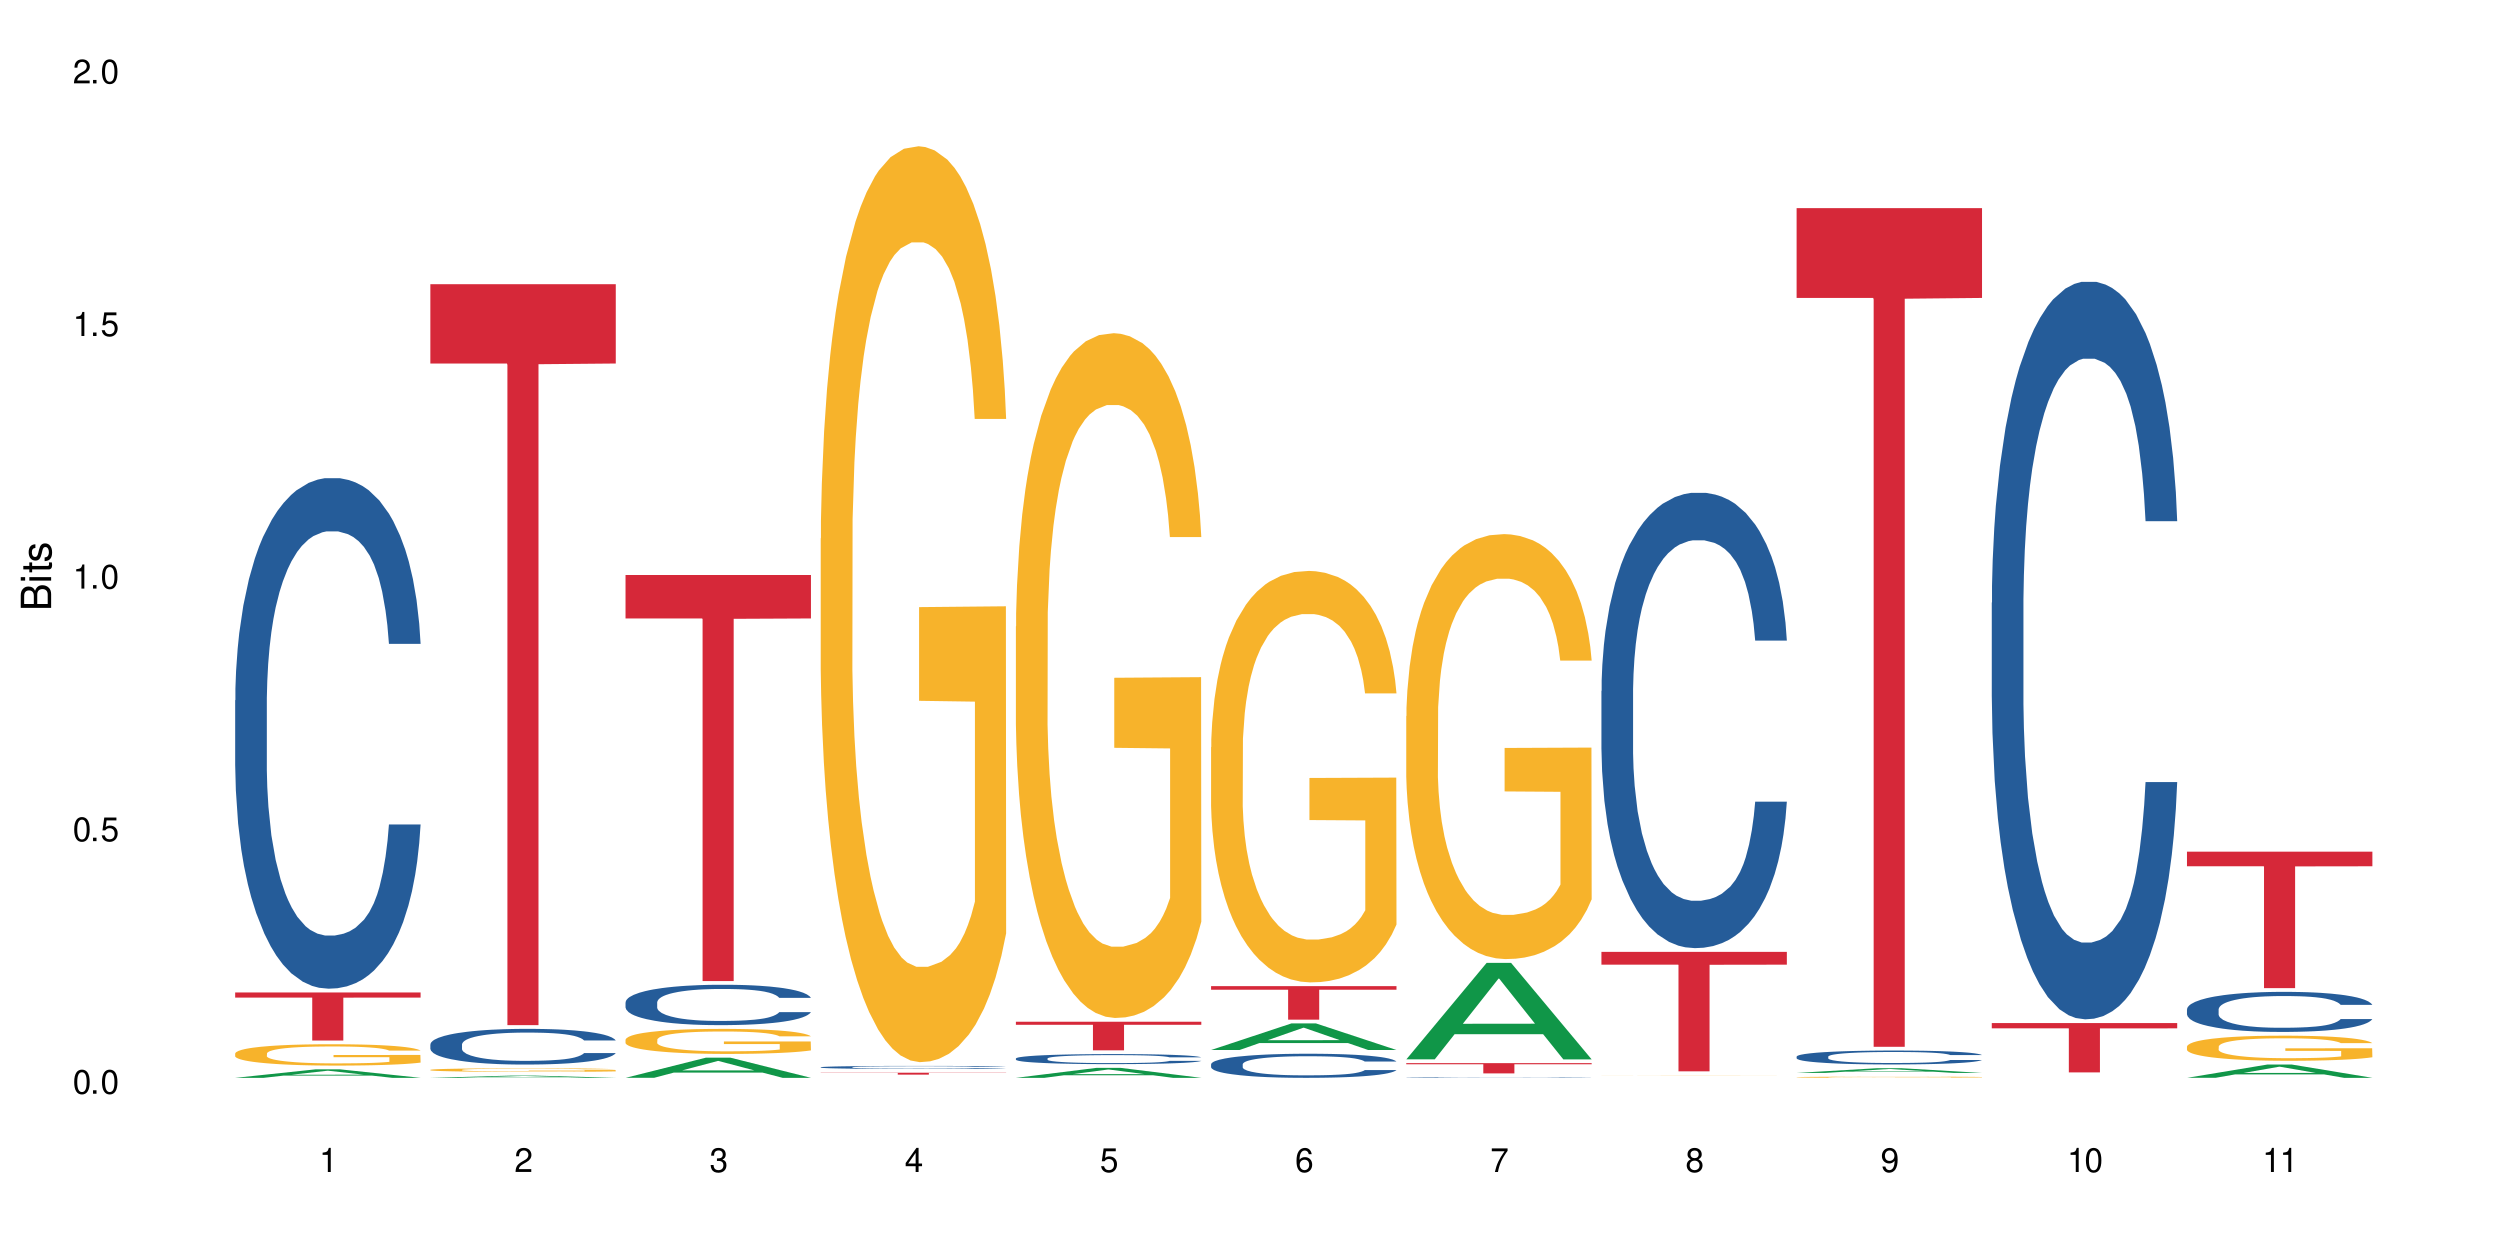<?xml version="1.0" encoding="UTF-8"?>
<svg xmlns="http://www.w3.org/2000/svg" xmlns:xlink="http://www.w3.org/1999/xlink" width="720" height="360" viewBox="0 0 720 360">
<defs>
<g>
<g id="glyph-0-0">
</g>
<g id="glyph-0-1">
<path d="M 2.641 -6.938 C 2 -6.938 1.422 -6.656 1.078 -6.172 C 0.641 -5.562 0.406 -4.641 0.406 -3.359 C 0.406 -1.016 1.188 0.219 2.641 0.219 C 4.078 0.219 4.859 -1.016 4.859 -3.297 C 4.859 -4.641 4.656 -5.547 4.203 -6.172 C 3.844 -6.656 3.281 -6.938 2.641 -6.938 Z M 2.641 -6.188 C 3.547 -6.188 4 -5.25 4 -3.375 C 4 -1.406 3.562 -0.484 2.625 -0.484 C 1.734 -0.484 1.281 -1.438 1.281 -3.344 C 1.281 -5.25 1.734 -6.188 2.641 -6.188 Z M 2.641 -6.188 "/>
</g>
<g id="glyph-0-2">
<path d="M 1.828 -1 L 0.828 -1 L 0.828 0 L 1.828 0 Z M 1.828 -1 "/>
</g>
<g id="glyph-0-3">
<path d="M 4.562 -6.797 L 1.062 -6.797 L 0.547 -3.094 L 1.328 -3.094 C 1.719 -3.562 2.047 -3.734 2.578 -3.734 C 3.484 -3.734 4.062 -3.109 4.062 -2.094 C 4.062 -1.125 3.484 -0.531 2.578 -0.531 C 1.828 -0.531 1.375 -0.906 1.188 -1.672 L 0.328 -1.672 C 0.453 -1.109 0.547 -0.844 0.75 -0.594 C 1.125 -0.078 1.828 0.219 2.594 0.219 C 3.969 0.219 4.922 -0.781 4.922 -2.219 C 4.922 -3.562 4.031 -4.484 2.719 -4.484 C 2.25 -4.484 1.859 -4.359 1.469 -4.062 L 1.734 -5.969 L 4.562 -5.969 Z M 4.562 -6.797 "/>
</g>
<g id="glyph-0-4">
<path d="M 2.484 -4.938 L 2.484 0 L 3.328 0 L 3.328 -6.938 L 2.766 -6.938 C 2.469 -5.875 2.281 -5.734 0.984 -5.562 L 0.984 -4.938 Z M 2.484 -4.938 "/>
</g>
<g id="glyph-0-5">
<path d="M 4.859 -0.828 L 1.281 -0.828 C 1.359 -1.406 1.672 -1.781 2.5 -2.281 L 3.469 -2.828 C 4.406 -3.344 4.906 -4.062 4.906 -4.906 C 4.906 -5.484 4.672 -6.031 4.266 -6.406 C 3.859 -6.766 3.375 -6.938 2.719 -6.938 C 1.859 -6.938 1.219 -6.625 0.844 -6.031 C 0.609 -5.672 0.5 -5.234 0.484 -4.531 L 1.328 -4.531 C 1.359 -5.016 1.406 -5.281 1.531 -5.516 C 1.75 -5.938 2.188 -6.203 2.703 -6.203 C 3.469 -6.203 4.031 -5.641 4.031 -4.891 C 4.031 -4.344 3.719 -3.859 3.125 -3.516 L 2.234 -3 C 0.812 -2.172 0.406 -1.531 0.328 -0.016 L 4.859 -0.016 Z M 4.859 -0.828 "/>
</g>
<g id="glyph-0-6">
<path d="M 2.125 -3.188 L 2.578 -3.188 C 3.5 -3.188 3.984 -2.766 3.984 -1.922 C 3.984 -1.062 3.469 -0.531 2.594 -0.531 C 1.656 -0.531 1.203 -1 1.156 -2.016 L 0.312 -2.016 C 0.344 -1.453 0.438 -1.094 0.609 -0.781 C 0.953 -0.109 1.625 0.219 2.547 0.219 C 3.953 0.219 4.859 -0.625 4.859 -1.938 C 4.859 -2.828 4.516 -3.297 3.703 -3.594 C 4.344 -3.844 4.656 -4.328 4.656 -5.031 C 4.656 -6.219 3.875 -6.938 2.578 -6.938 C 1.203 -6.938 0.484 -6.172 0.453 -4.703 L 1.297 -4.703 C 1.312 -5.125 1.344 -5.359 1.453 -5.578 C 1.641 -5.969 2.062 -6.203 2.594 -6.203 C 3.344 -6.203 3.797 -5.75 3.797 -5 C 3.797 -4.516 3.609 -4.219 3.25 -4.047 C 3.016 -3.953 2.703 -3.922 2.125 -3.906 Z M 2.125 -3.188 "/>
</g>
<g id="glyph-0-7">
<path d="M 3.141 -1.672 L 3.141 0 L 3.984 0 L 3.984 -1.672 L 4.984 -1.672 L 4.984 -2.438 L 3.984 -2.438 L 3.984 -6.938 L 3.359 -6.938 L 0.266 -2.578 L 0.266 -1.672 Z M 3.141 -2.438 L 1 -2.438 L 3.141 -5.5 Z M 3.141 -2.438 "/>
</g>
<g id="glyph-0-8">
<path d="M 4.781 -5.125 C 4.609 -6.266 3.891 -6.938 2.844 -6.938 C 2.094 -6.938 1.422 -6.578 1.031 -5.953 C 0.594 -5.266 0.406 -4.422 0.406 -3.172 C 0.406 -2 0.578 -1.25 0.984 -0.641 C 1.359 -0.078 1.953 0.219 2.703 0.219 C 3.984 0.219 4.922 -0.75 4.922 -2.094 C 4.922 -3.375 4.062 -4.281 2.844 -4.281 C 2.172 -4.281 1.641 -4.031 1.281 -3.516 C 1.281 -5.234 1.828 -6.188 2.797 -6.188 C 3.391 -6.188 3.797 -5.797 3.938 -5.125 Z M 2.734 -3.531 C 3.547 -3.531 4.062 -2.953 4.062 -2.031 C 4.062 -1.156 3.484 -0.531 2.703 -0.531 C 1.922 -0.531 1.328 -1.188 1.328 -2.078 C 1.328 -2.938 1.906 -3.531 2.734 -3.531 Z M 2.734 -3.531 "/>
</g>
<g id="glyph-0-9">
<path d="M 4.984 -6.797 L 0.438 -6.797 L 0.438 -5.969 L 4.109 -5.969 C 2.5 -3.656 1.828 -2.234 1.328 0 L 2.219 0 C 2.594 -2.172 3.453 -4.047 4.984 -6.094 Z M 4.984 -6.797 "/>
</g>
<g id="glyph-0-10">
<path d="M 3.75 -3.656 C 4.469 -4.094 4.688 -4.438 4.688 -5.078 C 4.688 -6.172 3.844 -6.938 2.641 -6.938 C 1.438 -6.938 0.594 -6.172 0.594 -5.094 C 0.594 -4.438 0.812 -4.094 1.516 -3.656 C 0.734 -3.266 0.359 -2.703 0.359 -1.922 C 0.359 -0.656 1.281 0.219 2.641 0.219 C 3.984 0.219 4.922 -0.656 4.922 -1.922 C 4.922 -2.703 4.531 -3.266 3.75 -3.656 Z M 2.641 -6.188 C 3.359 -6.188 3.812 -5.75 3.812 -5.062 C 3.812 -4.406 3.344 -3.984 2.641 -3.984 C 1.922 -3.984 1.453 -4.406 1.453 -5.078 C 1.453 -5.75 1.922 -6.188 2.641 -6.188 Z M 2.641 -3.266 C 3.484 -3.266 4.062 -2.719 4.062 -1.906 C 4.062 -1.078 3.484 -0.531 2.625 -0.531 C 1.797 -0.531 1.219 -1.094 1.219 -1.906 C 1.219 -2.719 1.781 -3.266 2.641 -3.266 Z M 2.641 -3.266 "/>
</g>
<g id="glyph-0-11">
<path d="M 0.516 -1.578 C 0.672 -0.453 1.406 0.219 2.438 0.219 C 3.188 0.219 3.859 -0.141 4.266 -0.766 C 4.688 -1.453 4.891 -2.297 4.891 -3.547 C 4.891 -4.719 4.703 -5.453 4.312 -6.078 C 3.938 -6.641 3.344 -6.938 2.594 -6.938 C 1.297 -6.938 0.359 -5.969 0.359 -4.625 C 0.359 -3.344 1.234 -2.453 2.453 -2.453 C 3.094 -2.453 3.578 -2.672 4.016 -3.203 C 4 -1.484 3.469 -0.531 2.5 -0.531 C 1.906 -0.531 1.484 -0.906 1.359 -1.578 Z M 2.578 -6.203 C 3.375 -6.203 3.969 -5.531 3.969 -4.641 C 3.969 -3.797 3.391 -3.188 2.547 -3.188 C 1.734 -3.188 1.234 -3.766 1.234 -4.688 C 1.234 -5.562 1.797 -6.203 2.578 -6.203 Z M 2.578 -6.203 "/>
</g>
<g id="glyph-1-0">
</g>
<g id="glyph-1-1">
<path d="M 0 -0.953 L 0 -4.891 C 0 -5.719 -0.234 -6.344 -0.734 -6.797 C -1.188 -7.234 -1.812 -7.469 -2.5 -7.469 C -3.547 -7.469 -4.188 -7 -4.625 -5.875 C -4.984 -6.688 -5.625 -7.094 -6.531 -7.094 C -7.172 -7.094 -7.734 -6.859 -8.141 -6.391 C -8.562 -5.922 -8.75 -5.344 -8.75 -4.5 L -8.75 -0.953 Z M -4.984 -2.062 L -7.766 -2.062 L -7.766 -4.219 C -7.766 -4.844 -7.688 -5.203 -7.453 -5.5 C -7.219 -5.812 -6.859 -5.969 -6.375 -5.969 C -5.891 -5.969 -5.531 -5.812 -5.297 -5.5 C -5.062 -5.203 -4.984 -4.844 -4.984 -4.219 Z M -0.984 -2.062 L -4 -2.062 L -4 -4.781 C -4 -5.766 -3.438 -6.359 -2.484 -6.359 C -1.547 -6.359 -0.984 -5.766 -0.984 -4.781 Z M -0.984 -2.062 "/>
</g>
<g id="glyph-1-2">
<path d="M -6.281 -1.797 L -6.281 -0.797 L 0 -0.797 L 0 -1.797 Z M -8.75 -1.797 L -8.75 -0.797 L -7.484 -0.797 L -7.484 -1.797 Z M -8.75 -1.797 "/>
</g>
<g id="glyph-1-3">
<path d="M -6.281 -3.047 L -6.281 -2.016 L -8.016 -2.016 L -8.016 -1.016 L -6.281 -1.016 L -6.281 -0.172 L -5.469 -0.172 L -5.469 -1.016 L -0.719 -1.016 C -0.078 -1.016 0.281 -1.453 0.281 -2.234 C 0.281 -2.5 0.25 -2.719 0.188 -3.047 L -0.641 -3.047 C -0.609 -2.906 -0.594 -2.766 -0.594 -2.562 C -0.594 -2.141 -0.719 -2.016 -1.156 -2.016 L -5.469 -2.016 L -5.469 -3.047 Z M -6.281 -3.047 "/>
</g>
<g id="glyph-1-4">
<path d="M -4.531 -5.25 C -5.766 -5.25 -6.469 -4.422 -6.469 -2.969 C -6.469 -1.516 -5.719 -0.562 -4.547 -0.562 C -3.562 -0.562 -3.094 -1.062 -2.734 -2.562 L -2.516 -3.484 C -2.344 -4.188 -2.094 -4.469 -1.641 -4.469 C -1.047 -4.469 -0.641 -3.875 -0.641 -3 C -0.641 -2.453 -0.797 -2 -1.062 -1.75 C -1.25 -1.594 -1.422 -1.531 -1.875 -1.469 L -1.875 -0.406 C -0.422 -0.453 0.281 -1.266 0.281 -2.922 C 0.281 -4.5 -0.5 -5.516 -1.719 -5.516 C -2.656 -5.516 -3.172 -4.984 -3.469 -3.734 L -3.703 -2.766 C -3.891 -1.953 -4.156 -1.609 -4.594 -1.609 C -5.188 -1.609 -5.547 -2.125 -5.547 -2.938 C -5.547 -3.75 -5.203 -4.172 -4.531 -4.203 Z M -4.531 -5.25 "/>
</g>
</g>
</defs>
<rect x="-72" y="-36" width="864" height="432" fill="rgb(100%, 100%, 100%)" fill-opacity="1"/>
<path fill-rule="nonzero" fill="rgb(6.275%, 58.824%, 28.235%)" fill-opacity="1" d="M 67.73 310.418 L 67.789 310.414 L 90.895 307.969 L 97.91 307.969 L 121.133 310.418 L 112.973 310.418 L 107.152 309.777 L 81.652 309.777 L 75.945 310.418 L 67.73 310.418 L 84.105 309.516 L 104.816 309.512 L 94.488 308.367 L 94.375 308.367 L 94.262 308.375 L 84.047 309.512 L 84.105 309.516 Z M 67.73 310.418 "/>
<path fill-rule="nonzero" fill="rgb(14.51%, 36.078%, 60%)" fill-opacity="1" d="M 67.73 201.691 L 67.797 201.559 L 67.797 198.332 L 67.992 193.227 L 68.449 186.773 L 68.902 182.34 L 70.074 174.41 L 71.703 166.75 L 73.398 160.836 L 74.633 157.34 L 75.742 154.652 L 78.281 149.68 L 79.91 147.129 L 81.668 144.844 L 83.816 142.559 L 85.379 141.215 L 88.895 139.062 L 91.5 138.125 L 93.52 137.719 L 97.883 137.719 L 100.488 138.258 L 102.375 138.93 L 104.461 140.004 L 106.219 141.215 L 109.281 144.172 L 112.016 147.934 L 113.254 150.086 L 115.207 154.25 L 116.703 158.281 L 117.746 161.777 L 118.918 166.75 L 119.961 172.797 L 120.742 179.652 L 121.133 185.43 L 112.016 185.43 L 111.559 180.055 L 111.039 175.887 L 110.062 170.379 L 109.086 166.48 L 107.715 162.582 L 106.48 160.031 L 104.785 157.477 L 103.289 155.863 L 101.727 154.652 L 100.227 153.848 L 97.363 153.039 L 94.039 153.039 L 92.805 153.309 L 90.262 154.387 L 88.895 155.324 L 86.941 157.207 L 85.574 158.953 L 83.945 161.641 L 82.84 163.926 L 81.473 167.422 L 80.496 170.512 L 79.387 174.945 L 78.738 178.309 L 78.152 182.07 L 77.629 186.504 L 77.238 191.207 L 76.977 196.18 L 76.848 201.02 L 76.848 221.852 L 76.977 226.688 L 77.305 232.332 L 78.152 240.531 L 79.387 247.656 L 80.82 253.301 L 82.188 257.332 L 82.969 259.211 L 84.012 261.363 L 85.641 264.051 L 87.984 266.738 L 89.352 267.812 L 91.438 268.891 L 93.586 269.426 L 96.449 269.426 L 98.988 268.891 L 100.684 268.219 L 102.441 267.141 L 104.852 264.855 L 106.348 262.707 L 107.652 260.152 L 108.629 257.602 L 109.281 255.449 L 110.258 251.281 L 111.039 246.715 L 111.625 242.012 L 112.016 237.441 L 121.133 237.441 L 120.742 242.816 L 120.156 248.059 L 119.57 251.957 L 118.656 256.66 L 117.613 260.824 L 116.117 265.527 L 114.879 268.621 L 113.254 271.98 L 111.754 274.535 L 110.125 276.816 L 107.715 279.508 L 106.152 280.852 L 104.461 282.059 L 102.441 283.133 L 99.902 284.074 L 97.168 284.613 L 94.625 284.746 L 91.891 284.48 L 89.871 283.941 L 87.203 282.73 L 83.883 280.312 L 81.473 277.758 L 79.582 275.207 L 77.957 272.516 L 76.133 268.891 L 73.789 262.977 L 72.355 258.406 L 71.379 254.645 L 70.27 249.402 L 69.488 244.699 L 68.578 237.172 L 67.926 227.629 L 67.73 220.238 Z M 67.73 201.691 "/>
<path fill-rule="nonzero" fill="rgb(96.863%, 70.196%, 16.863%)" fill-opacity="1" d="M 67.73 303.375 L 67.797 303.371 L 67.797 303.258 L 68.055 303.004 L 68.707 302.656 L 69.555 302.371 L 70.465 302.145 L 71.051 302.027 L 72.027 301.859 L 72.875 301.734 L 75.023 301.48 L 77.762 301.246 L 79.258 301.145 L 80.949 301.051 L 83.359 300.941 L 84.469 300.902 L 87.855 300.812 L 91.695 300.758 L 95.93 300.742 L 97.883 300.746 L 100.555 300.77 L 104.199 300.832 L 106.285 300.887 L 107.91 300.941 L 109.605 301.016 L 111.688 301.129 L 113.645 301.262 L 115.207 301.398 L 116.77 301.566 L 118.07 301.746 L 119.18 301.941 L 120.156 302.18 L 120.742 302.375 L 121.133 302.57 L 112.078 302.57 L 111.559 302.375 L 110.973 302.223 L 109.996 302.039 L 109.02 301.902 L 108.043 301.797 L 106.219 301.652 L 104.656 301.562 L 102.703 301.48 L 100.812 301.43 L 98.664 301.398 L 97.363 301.387 L 93.91 301.387 L 90.785 301.426 L 88.961 301.473 L 87.66 301.516 L 85.836 301.602 L 84.727 301.668 L 84.078 301.711 L 82.125 301.887 L 80.82 302.043 L 80.105 302.152 L 79.191 302.32 L 78.543 302.473 L 77.824 302.695 L 77.434 302.863 L 76.914 303.246 L 76.848 304.258 L 77.043 304.469 L 77.434 304.699 L 77.957 304.902 L 78.738 305.117 L 79.52 305.277 L 80.887 305.5 L 82.059 305.645 L 82.969 305.738 L 84.727 305.891 L 85.445 305.941 L 87.137 306.043 L 88.895 306.121 L 91.047 306.188 L 92.672 306.223 L 95.277 306.25 L 98.598 306.25 L 102.508 306.219 L 104.98 306.172 L 106.676 306.129 L 107.781 306.09 L 109.148 306.027 L 110.125 305.969 L 111.039 305.906 L 112.145 305.812 L 112.145 304.469 L 96.059 304.465 L 96.059 303.836 L 121.066 303.828 L 121.133 306.027 L 119.766 306.18 L 118.07 306.324 L 116.441 306.438 L 114.75 306.531 L 112.34 306.637 L 110.387 306.707 L 107.391 306.785 L 104.656 306.836 L 101.789 306.867 L 99.25 306.887 L 96.254 306.891 L 93.586 306.879 L 90.719 306.848 L 88.441 306.801 L 86.355 306.746 L 84.273 306.672 L 81.668 306.555 L 79.973 306.457 L 78.215 306.34 L 76.457 306.199 L 74.895 306.047 L 73.852 305.93 L 72.812 305.797 L 71.703 305.629 L 70.66 305.438 L 69.879 305.262 L 69.164 305.066 L 68.645 304.879 L 68.121 304.629 L 67.859 304.426 L 67.73 304.25 Z M 67.73 303.375 "/>
<path fill-rule="nonzero" fill="rgb(83.922%, 15.686%, 22.353%)" fill-opacity="1" d="M 67.73 285.824 L 121.133 285.824 L 121.133 287.305 L 98.875 287.32 L 98.875 299.664 L 89.922 299.664 L 89.922 287.332 L 89.793 287.305 L 67.73 287.305 Z M 67.73 285.824 "/>
<path fill-rule="nonzero" fill="rgb(6.275%, 58.824%, 28.235%)" fill-opacity="1" d="M 123.941 310.418 L 124 310.418 L 147.105 309.773 L 154.125 309.773 L 177.344 310.418 L 169.184 310.418 L 163.367 310.25 L 137.863 310.25 L 132.156 310.418 L 123.941 310.418 L 140.316 310.18 L 161.027 310.18 L 150.699 309.879 L 150.473 309.879 L 140.258 310.18 L 140.316 310.18 Z M 123.941 310.418 "/>
<path fill-rule="nonzero" fill="rgb(14.51%, 36.078%, 60%)" fill-opacity="1" d="M 123.941 300.789 L 124.008 300.781 L 124.008 300.555 L 124.203 300.199 L 124.66 299.746 L 125.113 299.438 L 126.285 298.883 L 127.914 298.348 L 129.609 297.934 L 130.844 297.691 L 131.953 297.504 L 134.492 297.156 L 136.121 296.977 L 137.879 296.816 L 140.027 296.656 L 141.59 296.562 L 145.109 296.414 L 147.711 296.348 L 149.73 296.32 L 154.094 296.32 L 156.699 296.359 L 158.59 296.406 L 160.672 296.48 L 162.43 296.562 L 165.492 296.77 L 168.227 297.035 L 169.465 297.184 L 171.418 297.477 L 172.914 297.758 L 173.957 298 L 175.129 298.348 L 176.172 298.77 L 176.953 299.25 L 177.344 299.652 L 168.227 299.652 L 167.77 299.277 L 167.25 298.988 L 166.273 298.602 L 165.297 298.328 L 163.93 298.059 L 162.691 297.879 L 160.996 297.699 L 159.5 297.586 L 157.938 297.504 L 156.438 297.445 L 153.574 297.391 L 150.254 297.391 L 149.016 297.41 L 146.477 297.484 L 145.109 297.551 L 143.152 297.68 L 141.785 297.805 L 140.156 297.992 L 139.051 298.152 L 137.684 298.395 L 136.707 298.609 L 135.598 298.922 L 134.949 299.156 L 134.363 299.418 L 133.84 299.73 L 133.449 300.059 L 133.191 300.406 L 133.059 300.742 L 133.059 302.199 L 133.191 302.535 L 133.516 302.93 L 134.363 303.504 L 135.598 304 L 137.031 304.395 L 138.398 304.676 L 139.18 304.809 L 140.223 304.961 L 141.852 305.148 L 144.195 305.336 L 145.562 305.41 L 147.648 305.484 L 149.797 305.523 L 152.66 305.523 L 155.203 305.484 L 156.895 305.438 L 158.652 305.363 L 161.062 305.203 L 162.559 305.055 L 163.863 304.875 L 164.84 304.695 L 165.492 304.547 L 166.469 304.254 L 167.25 303.938 L 167.836 303.605 L 168.227 303.289 L 177.344 303.289 L 176.953 303.664 L 176.367 304.031 L 175.781 304.301 L 174.867 304.629 L 173.828 304.922 L 172.328 305.25 L 171.09 305.465 L 169.465 305.699 L 167.965 305.879 L 166.336 306.039 L 163.93 306.227 L 162.363 306.32 L 160.672 306.406 L 158.652 306.48 L 156.113 306.547 L 153.379 306.582 L 150.84 306.594 L 148.102 306.574 L 146.086 306.535 L 143.414 306.453 L 140.094 306.281 L 137.684 306.105 L 135.793 305.926 L 134.168 305.738 L 132.344 305.484 L 130 305.07 L 128.566 304.754 L 127.59 304.488 L 126.48 304.125 L 125.699 303.793 L 124.789 303.27 L 124.137 302.602 L 123.941 302.086 Z M 123.941 300.789 "/>
<path fill-rule="nonzero" fill="rgb(96.863%, 70.196%, 16.863%)" fill-opacity="1" d="M 123.941 308.109 L 124.008 308.109 L 124.008 308.09 L 124.27 308.047 L 124.918 307.988 L 125.766 307.941 L 126.676 307.906 L 127.266 307.887 L 128.242 307.855 L 129.086 307.836 L 131.234 307.793 L 133.973 307.754 L 135.469 307.738 L 137.164 307.723 L 139.57 307.703 L 140.68 307.699 L 144.066 307.684 L 147.906 307.672 L 154.094 307.672 L 156.766 307.676 L 160.41 307.688 L 162.496 307.695 L 164.125 307.703 L 165.816 307.715 L 167.902 307.734 L 169.855 307.758 L 171.418 307.781 L 172.98 307.809 L 174.281 307.84 L 175.391 307.871 L 176.367 307.91 L 176.953 307.941 L 177.344 307.977 L 168.293 307.977 L 167.77 307.941 L 167.184 307.918 L 166.207 307.887 L 165.23 307.863 L 164.254 307.848 L 162.43 307.824 L 160.867 307.809 L 158.914 307.793 L 157.023 307.785 L 154.875 307.781 L 153.574 307.777 L 150.121 307.777 L 146.996 307.785 L 145.172 307.793 L 143.871 307.801 L 142.047 307.812 L 140.941 307.824 L 140.289 307.832 L 138.336 307.863 L 137.031 307.887 L 136.316 307.906 L 135.402 307.934 L 134.754 307.961 L 134.035 307.996 L 133.645 308.023 L 133.125 308.09 L 133.059 308.258 L 133.254 308.293 L 133.645 308.332 L 134.168 308.363 L 134.949 308.398 L 135.73 308.426 L 137.098 308.465 L 138.27 308.488 L 139.18 308.504 L 140.941 308.527 L 141.656 308.539 L 143.348 308.555 L 145.109 308.566 L 147.258 308.578 L 148.883 308.586 L 151.488 308.59 L 154.812 308.59 L 158.719 308.582 L 161.191 308.574 L 162.887 308.57 L 163.992 308.562 L 165.359 308.551 L 166.336 308.543 L 167.25 308.531 L 168.355 308.516 L 168.355 308.293 L 152.27 308.293 L 152.27 308.188 L 177.277 308.188 L 177.344 308.551 L 175.977 308.578 L 174.281 308.602 L 172.656 308.621 L 170.961 308.637 L 168.551 308.652 L 166.598 308.664 L 163.602 308.68 L 160.867 308.688 L 158 308.691 L 155.461 308.695 L 149.797 308.695 L 146.93 308.688 L 144.652 308.68 L 142.566 308.672 L 140.484 308.66 L 137.879 308.641 L 136.188 308.625 L 134.426 308.605 L 132.668 308.582 L 131.105 308.555 L 130.062 308.535 L 129.023 308.512 L 127.914 308.484 L 126.871 308.453 L 126.09 308.426 L 125.375 308.391 L 124.855 308.359 L 124.332 308.32 L 124.074 308.285 L 123.941 308.254 Z M 123.941 308.109 "/>
<path fill-rule="nonzero" fill="rgb(83.922%, 15.686%, 22.353%)" fill-opacity="1" d="M 123.941 81.852 L 177.344 81.852 L 177.344 104.691 L 155.086 104.895 L 155.086 295.242 L 146.133 295.242 L 146.133 105.094 L 146.004 104.691 L 123.941 104.691 Z M 123.941 81.852 "/>
<path fill-rule="nonzero" fill="rgb(6.275%, 58.824%, 28.235%)" fill-opacity="1" d="M 180.152 310.414 L 180.211 310.406 L 203.316 304.605 L 210.336 304.605 L 233.555 310.418 L 225.395 310.418 L 219.578 308.902 L 194.074 308.902 L 188.371 310.414 L 180.152 310.414 L 196.527 308.273 L 217.238 308.27 L 206.91 305.555 L 206.797 305.551 L 206.684 305.566 L 196.473 308.27 L 196.527 308.273 Z M 180.152 310.414 "/>
<path fill-rule="nonzero" fill="rgb(14.51%, 36.078%, 60%)" fill-opacity="1" d="M 180.152 288.672 L 180.219 288.664 L 180.219 288.406 L 180.414 288.004 L 180.871 287.496 L 181.324 287.145 L 182.5 286.516 L 184.125 285.91 L 185.82 285.445 L 187.059 285.168 L 188.164 284.953 L 190.703 284.562 L 192.332 284.359 L 194.09 284.18 L 196.238 284 L 197.801 283.895 L 201.32 283.723 L 203.922 283.648 L 205.941 283.617 L 210.305 283.617 L 212.91 283.66 L 214.801 283.711 L 216.883 283.797 L 218.641 283.895 L 221.703 284.125 L 224.438 284.426 L 225.676 284.594 L 227.629 284.922 L 229.125 285.242 L 230.168 285.52 L 231.34 285.91 L 232.383 286.391 L 233.164 286.93 L 233.555 287.387 L 224.438 287.387 L 223.98 286.965 L 223.461 286.633 L 222.484 286.199 L 221.508 285.891 L 220.141 285.582 L 218.902 285.379 L 217.207 285.18 L 215.711 285.051 L 214.148 284.953 L 212.648 284.891 L 209.785 284.828 L 206.465 284.828 L 205.227 284.848 L 202.688 284.934 L 201.32 285.008 L 199.363 285.156 L 197.996 285.297 L 196.371 285.508 L 195.262 285.688 L 193.895 285.965 L 192.918 286.207 L 191.812 286.559 L 191.16 286.824 L 190.574 287.121 L 190.051 287.473 L 189.66 287.844 L 189.402 288.238 L 189.27 288.621 L 189.27 290.266 L 189.402 290.648 L 189.727 291.098 L 190.574 291.742 L 191.812 292.309 L 193.242 292.754 L 194.609 293.07 L 195.395 293.223 L 196.434 293.391 L 198.062 293.602 L 200.406 293.816 L 201.773 293.902 L 203.859 293.984 L 206.008 294.027 L 208.875 294.027 L 211.414 293.984 L 213.105 293.934 L 214.863 293.848 L 217.273 293.668 L 218.773 293.496 L 220.074 293.297 L 221.051 293.094 L 221.703 292.922 L 222.68 292.594 L 223.461 292.234 L 224.047 291.859 L 224.438 291.5 L 233.555 291.5 L 233.164 291.926 L 232.578 292.34 L 231.992 292.648 L 231.082 293.02 L 230.039 293.348 L 228.539 293.719 L 227.305 293.965 L 225.676 294.23 L 224.176 294.434 L 222.551 294.613 L 220.141 294.824 L 218.578 294.93 L 216.883 295.027 L 214.863 295.113 L 212.324 295.188 L 209.59 295.23 L 207.051 295.238 L 204.316 295.219 L 202.297 295.176 L 199.625 295.078 L 196.305 294.891 L 193.895 294.688 L 192.008 294.484 L 190.379 294.273 L 188.555 293.984 L 186.211 293.52 L 184.777 293.156 L 183.801 292.859 L 182.695 292.445 L 181.914 292.074 L 181 291.477 L 180.348 290.723 L 180.152 290.141 Z M 180.152 288.672 "/>
<path fill-rule="nonzero" fill="rgb(96.863%, 70.196%, 16.863%)" fill-opacity="1" d="M 180.152 299.406 L 180.219 299.398 L 180.219 299.27 L 180.48 298.973 L 181.129 298.562 L 181.977 298.227 L 182.891 297.965 L 183.477 297.824 L 184.453 297.629 L 185.297 297.484 L 187.449 297.188 L 190.184 296.91 L 191.68 296.793 L 193.375 296.68 L 195.785 296.555 L 196.891 296.508 L 200.277 296.402 L 204.121 296.336 L 208.352 296.316 L 210.305 296.324 L 212.977 296.352 L 216.621 296.422 L 218.707 296.488 L 220.336 296.555 L 222.027 296.641 L 224.113 296.77 L 226.066 296.93 L 227.629 297.086 L 229.191 297.285 L 230.492 297.496 L 231.602 297.727 L 232.578 298.004 L 233.164 298.234 L 233.555 298.465 L 224.504 298.465 L 223.98 298.234 L 223.395 298.055 L 222.418 297.84 L 221.441 297.68 L 220.465 297.555 L 218.641 297.383 L 217.078 297.277 L 215.125 297.188 L 213.238 297.129 L 211.086 297.086 L 209.785 297.074 L 206.332 297.074 L 203.207 297.121 L 201.383 297.172 L 200.082 297.227 L 198.258 297.324 L 197.152 297.402 L 196.5 297.457 L 194.547 297.66 L 193.242 297.844 L 192.527 297.969 L 191.617 298.168 L 190.965 298.344 L 190.246 298.609 L 189.855 298.809 L 189.336 299.254 L 189.27 300.441 L 189.465 300.691 L 189.855 300.961 L 190.379 301.199 L 191.16 301.449 L 191.941 301.641 L 193.309 301.895 L 194.48 302.066 L 195.395 302.18 L 197.152 302.355 L 197.867 302.418 L 199.562 302.535 L 201.32 302.625 L 203.469 302.707 L 205.098 302.746 L 207.699 302.777 L 211.023 302.777 L 214.93 302.738 L 217.402 302.688 L 219.098 302.633 L 220.203 302.586 L 221.57 302.516 L 222.551 302.449 L 223.461 302.375 L 224.566 302.266 L 224.566 300.691 L 208.484 300.684 L 208.484 299.945 L 233.488 299.941 L 233.555 302.516 L 232.188 302.691 L 230.492 302.863 L 228.867 302.996 L 227.172 303.109 L 224.762 303.234 L 222.809 303.312 L 219.812 303.402 L 217.078 303.465 L 214.215 303.504 L 211.672 303.523 L 208.68 303.531 L 206.008 303.516 L 203.141 303.477 L 200.863 303.426 L 198.777 303.359 L 196.695 303.273 L 194.09 303.133 L 192.398 303.023 L 190.641 302.883 L 188.879 302.719 L 187.316 302.543 L 186.277 302.402 L 185.234 302.246 L 184.125 302.047 L 183.086 301.824 L 182.305 301.621 L 181.586 301.387 L 181.066 301.172 L 180.543 300.875 L 180.285 300.637 L 180.152 300.434 Z M 180.152 299.406 "/>
<path fill-rule="nonzero" fill="rgb(83.922%, 15.686%, 22.353%)" fill-opacity="1" d="M 180.152 165.594 L 233.555 165.594 L 233.555 178.113 L 211.301 178.223 L 211.301 282.539 L 202.344 282.539 L 202.344 178.332 L 202.215 178.113 L 180.152 178.113 Z M 180.152 165.594 "/>
<path fill-rule="nonzero" fill="rgb(14.51%, 36.078%, 60%)" fill-opacity="1" d="M 236.367 307.363 L 236.43 307.363 L 236.43 307.344 L 236.625 307.312 L 237.082 307.273 L 237.539 307.246 L 238.711 307.199 L 240.34 307.152 L 242.031 307.117 L 243.27 307.098 L 244.375 307.082 L 246.914 307.051 L 248.543 307.035 L 250.301 307.023 L 252.449 307.008 L 254.016 307 L 257.531 306.988 L 260.137 306.98 L 269.121 306.98 L 271.012 306.984 L 273.094 306.992 L 274.852 307 L 277.914 307.02 L 280.648 307.039 L 281.887 307.055 L 283.84 307.078 L 285.34 307.102 L 286.379 307.125 L 287.551 307.152 L 288.594 307.191 L 289.375 307.23 L 289.766 307.266 L 280.648 307.266 L 280.191 307.234 L 279.672 307.207 L 278.695 307.176 L 277.719 307.152 L 276.352 307.129 L 275.113 307.113 L 273.422 307.098 L 271.922 307.09 L 270.359 307.082 L 268.863 307.074 L 265.996 307.07 L 262.676 307.07 L 261.438 307.074 L 258.898 307.078 L 257.531 307.086 L 255.578 307.098 L 254.211 307.105 L 252.582 307.121 L 251.473 307.137 L 250.105 307.156 L 249.129 307.176 L 248.023 307.203 L 247.371 307.223 L 246.785 307.246 L 246.266 307.273 L 245.875 307.301 L 245.613 307.332 L 245.484 307.359 L 245.484 307.484 L 245.613 307.516 L 245.938 307.547 L 246.785 307.598 L 248.023 307.641 L 249.457 307.672 L 250.824 307.699 L 251.605 307.711 L 252.645 307.723 L 254.273 307.738 L 256.617 307.754 L 257.984 307.762 L 260.07 307.766 L 262.219 307.77 L 265.086 307.77 L 267.625 307.766 L 269.316 307.762 L 271.074 307.758 L 273.484 307.742 L 274.984 307.73 L 276.285 307.715 L 277.262 307.699 L 277.914 307.688 L 278.891 307.66 L 279.672 307.633 L 280.258 307.605 L 280.648 307.578 L 289.766 307.578 L 289.375 307.609 L 288.789 307.641 L 288.203 307.664 L 287.293 307.695 L 286.25 307.719 L 284.75 307.746 L 283.516 307.766 L 281.887 307.785 L 280.387 307.801 L 278.762 307.816 L 276.352 307.832 L 274.789 307.84 L 273.094 307.848 L 271.074 307.852 L 268.535 307.859 L 265.801 307.863 L 263.262 307.863 L 260.527 307.859 L 258.508 307.859 L 255.836 307.852 L 252.516 307.836 L 250.105 307.82 L 248.219 307.805 L 246.59 307.789 L 244.766 307.766 L 242.422 307.73 L 240.988 307.703 L 240.012 307.684 L 238.906 307.652 L 238.125 307.621 L 237.211 307.578 L 236.562 307.52 L 236.367 307.477 Z M 236.367 307.363 "/>
<path fill-rule="nonzero" fill="rgb(96.863%, 70.196%, 16.863%)" fill-opacity="1" d="M 236.367 155.098 L 236.43 154.859 L 236.43 150.039 L 236.691 139.199 L 237.344 124.262 L 238.188 111.977 L 239.102 102.34 L 239.688 97.281 L 240.664 90.055 L 241.512 84.758 L 243.66 73.914 L 246.395 63.797 L 247.891 59.461 L 249.586 55.367 L 251.996 50.789 L 253.102 49.102 L 256.488 45.25 L 260.332 42.84 L 264.562 42.117 L 266.516 42.359 L 269.188 43.32 L 272.836 45.973 L 274.918 48.379 L 276.547 50.789 L 278.238 53.922 L 280.324 58.738 L 282.277 64.52 L 283.84 70.301 L 285.402 77.527 L 286.707 85.238 L 287.812 93.668 L 288.789 103.785 L 289.375 112.219 L 289.766 120.648 L 280.715 120.648 L 280.191 112.219 L 279.605 105.715 L 278.629 97.766 L 277.652 91.984 L 276.676 87.406 L 274.852 81.141 L 273.289 77.289 L 271.336 73.914 L 269.449 71.746 L 267.301 70.301 L 265.996 69.82 L 262.543 69.82 L 259.418 71.508 L 257.594 73.434 L 256.293 75.359 L 254.469 78.973 L 253.363 81.863 L 252.711 83.793 L 250.758 91.262 L 249.457 98.004 L 248.738 102.582 L 247.828 109.809 L 247.176 116.312 L 246.461 125.949 L 246.07 133.176 L 245.547 149.559 L 245.484 192.918 L 245.68 202.074 L 246.07 211.949 L 246.59 220.625 L 247.371 229.777 L 248.152 236.762 L 249.52 246.16 L 250.691 252.422 L 251.605 256.516 L 253.363 263.02 L 254.078 265.188 L 255.773 269.527 L 257.531 272.898 L 259.68 275.789 L 261.309 277.234 L 263.914 278.438 L 267.234 278.438 L 271.141 276.992 L 273.617 275.066 L 275.309 273.141 L 276.418 271.453 L 277.785 268.805 L 278.762 266.395 L 279.672 263.742 L 280.781 259.648 L 280.781 202.074 L 264.695 201.832 L 264.695 174.852 L 289.699 174.609 L 289.766 268.805 L 288.398 275.309 L 286.707 281.57 L 285.078 286.387 L 283.383 290.484 L 280.977 295.062 L 279.02 297.953 L 276.023 301.324 L 273.289 303.492 L 270.426 304.938 L 267.887 305.66 L 264.891 305.902 L 262.219 305.418 L 259.355 303.973 L 257.074 302.047 L 254.992 299.637 L 252.906 296.508 L 250.301 291.449 L 248.609 287.352 L 246.852 282.293 L 245.094 276.27 L 243.527 269.766 L 242.488 264.707 L 241.445 258.926 L 240.34 251.699 L 239.297 243.508 L 238.516 236.039 L 237.797 227.609 L 237.277 219.66 L 236.758 208.82 L 236.496 200.148 L 236.367 192.68 Z M 236.367 155.098 "/>
<path fill-rule="nonzero" fill="rgb(83.922%, 15.686%, 22.353%)" fill-opacity="1" d="M 236.367 308.941 L 289.766 308.941 L 289.766 309 L 267.512 309 L 267.512 309.496 L 258.555 309.496 L 258.555 309 L 236.367 309 Z M 236.367 308.941 "/>
<path fill-rule="nonzero" fill="rgb(6.275%, 58.824%, 28.235%)" fill-opacity="1" d="M 292.578 310.418 L 292.633 310.414 L 315.738 307.551 L 322.758 307.551 L 345.977 310.418 L 337.82 310.418 L 332 309.668 L 306.496 309.668 L 300.793 310.418 L 292.578 310.418 L 308.949 309.359 L 329.66 309.355 L 319.336 308.02 L 319.219 308.016 L 319.105 308.023 L 308.895 309.355 L 308.949 309.359 Z M 292.578 310.418 "/>
<path fill-rule="nonzero" fill="rgb(14.51%, 36.078%, 60%)" fill-opacity="1" d="M 292.578 304.836 L 292.641 304.836 L 292.641 304.77 L 292.836 304.672 L 293.293 304.543 L 293.75 304.457 L 294.922 304.301 L 296.551 304.148 L 298.242 304.031 L 299.48 303.965 L 300.586 303.91 L 303.125 303.812 L 304.754 303.762 L 306.512 303.719 L 308.664 303.672 L 310.227 303.645 L 313.742 303.605 L 316.348 303.586 L 318.367 303.578 L 322.73 303.578 L 325.332 303.59 L 327.223 303.602 L 329.305 303.621 L 331.066 303.645 L 334.125 303.703 L 336.859 303.777 L 338.098 303.82 L 340.051 303.902 L 341.551 303.98 L 342.59 304.051 L 343.762 304.148 L 344.805 304.27 L 345.586 304.402 L 345.977 304.516 L 336.859 304.516 L 336.406 304.41 L 335.883 304.328 L 334.906 304.219 L 333.93 304.145 L 332.562 304.066 L 331.324 304.016 L 329.633 303.965 L 328.133 303.934 L 326.57 303.91 L 325.074 303.895 L 322.207 303.879 L 318.887 303.879 L 317.648 303.883 L 315.109 303.906 L 313.742 303.926 L 311.789 303.961 L 310.422 303.996 L 308.793 304.047 L 307.684 304.094 L 306.316 304.164 L 305.34 304.223 L 304.234 304.309 L 303.582 304.375 L 302.996 304.449 L 302.477 304.539 L 302.086 304.629 L 301.824 304.727 L 301.695 304.824 L 301.695 305.234 L 301.824 305.328 L 302.148 305.441 L 302.996 305.602 L 304.234 305.742 L 305.668 305.852 L 307.035 305.934 L 307.816 305.969 L 308.859 306.012 L 310.484 306.062 L 312.832 306.117 L 314.199 306.137 L 316.281 306.16 L 318.43 306.168 L 321.297 306.168 L 323.836 306.16 L 325.527 306.145 L 327.289 306.125 L 329.695 306.078 L 331.195 306.039 L 332.496 305.988 L 333.473 305.938 L 334.125 305.895 L 335.102 305.812 L 335.883 305.723 L 336.469 305.629 L 336.859 305.539 L 345.977 305.539 L 345.586 305.645 L 345 305.75 L 344.414 305.824 L 343.504 305.918 L 342.461 306 L 340.965 306.094 L 339.727 306.152 L 338.098 306.219 L 336.602 306.27 L 334.973 306.316 L 332.562 306.367 L 331 306.395 L 329.305 306.418 L 327.289 306.441 L 324.746 306.457 L 322.012 306.469 L 319.473 306.473 L 316.738 306.465 L 314.719 306.457 L 312.047 306.434 L 308.727 306.383 L 306.316 306.332 L 304.43 306.285 L 302.801 306.23 L 300.977 306.16 L 298.633 306.043 L 297.199 305.953 L 296.223 305.879 L 295.117 305.777 L 294.336 305.684 L 293.422 305.535 L 292.773 305.348 L 292.578 305.203 Z M 292.578 304.836 "/>
<path fill-rule="nonzero" fill="rgb(96.863%, 70.196%, 16.863%)" fill-opacity="1" d="M 292.578 180.43 L 292.641 180.25 L 292.641 176.645 L 292.902 168.543 L 293.555 157.375 L 294.398 148.188 L 295.312 140.984 L 295.898 137.203 L 296.875 131.797 L 297.723 127.836 L 299.871 119.73 L 302.605 112.168 L 304.105 108.926 L 305.797 105.863 L 308.207 102.441 L 309.312 101.18 L 312.699 98.297 L 316.543 96.496 L 320.773 95.957 L 322.73 96.137 L 325.398 96.855 L 329.047 98.84 L 331.129 100.641 L 332.758 102.441 L 334.449 104.781 L 336.535 108.383 L 338.488 112.707 L 340.051 117.031 L 341.613 122.434 L 342.918 128.195 L 344.023 134.5 L 345 142.066 L 345.586 148.367 L 345.977 154.672 L 336.926 154.672 L 336.406 148.367 L 335.82 143.508 L 334.84 137.562 L 333.863 133.238 L 332.887 129.816 L 331.066 125.133 L 329.5 122.254 L 327.547 119.73 L 325.66 118.109 L 323.512 117.031 L 322.207 116.668 L 318.758 116.668 L 315.629 117.93 L 313.809 119.371 L 312.504 120.812 L 310.68 123.512 L 309.574 125.676 L 308.922 127.117 L 306.969 132.699 L 305.668 137.742 L 304.949 141.164 L 304.039 146.566 L 303.387 151.43 L 302.672 158.637 L 302.281 164.039 L 301.758 176.285 L 301.695 208.707 L 301.891 215.551 L 302.281 222.934 L 302.801 229.418 L 303.582 236.262 L 304.363 241.488 L 305.73 248.512 L 306.902 253.195 L 307.816 256.254 L 309.574 261.117 L 310.289 262.738 L 311.984 265.98 L 313.742 268.504 L 315.891 270.664 L 317.52 271.746 L 320.125 272.645 L 323.445 272.645 L 327.352 271.566 L 329.828 270.125 L 331.52 268.684 L 332.629 267.422 L 333.996 265.441 L 334.973 263.641 L 335.883 261.66 L 336.992 258.598 L 336.992 215.551 L 320.906 215.371 L 320.906 195.199 L 345.914 195.02 L 345.977 265.441 L 344.609 270.305 L 342.918 274.988 L 341.289 278.59 L 339.598 281.652 L 337.188 285.074 L 335.234 287.234 L 332.238 289.758 L 329.5 291.379 L 326.637 292.457 L 324.098 293 L 321.102 293.18 L 318.43 292.816 L 315.566 291.738 L 313.285 290.297 L 311.203 288.496 L 309.117 286.152 L 306.512 282.371 L 304.82 279.309 L 303.062 275.527 L 301.305 271.023 L 299.742 266.16 L 298.699 262.379 L 297.656 258.059 L 296.551 252.652 L 295.508 246.531 L 294.727 240.945 L 294.008 234.641 L 293.488 228.699 L 292.969 220.594 L 292.707 214.109 L 292.578 208.527 Z M 292.578 180.43 "/>
<path fill-rule="nonzero" fill="rgb(83.922%, 15.686%, 22.353%)" fill-opacity="1" d="M 292.578 294.258 L 345.977 294.258 L 345.977 295.137 L 323.723 295.145 L 323.723 302.5 L 314.77 302.5 L 314.77 295.152 L 314.637 295.137 L 292.578 295.137 Z M 292.578 294.258 "/>
<path fill-rule="nonzero" fill="rgb(6.275%, 58.824%, 28.235%)" fill-opacity="1" d="M 348.789 302.395 L 348.844 302.387 L 371.953 294.734 L 378.969 294.734 L 402.188 302.402 L 394.031 302.402 L 388.211 300.402 L 362.711 300.402 L 357.004 302.395 L 348.789 302.395 L 365.164 299.574 L 385.871 299.566 L 375.547 295.988 L 375.434 295.98 L 375.316 296 L 365.105 299.566 L 365.164 299.574 Z M 348.789 302.395 "/>
<path fill-rule="nonzero" fill="rgb(14.51%, 36.078%, 60%)" fill-opacity="1" d="M 348.789 306.5 L 348.852 306.492 L 348.852 306.34 L 349.051 306.102 L 349.504 305.797 L 349.961 305.586 L 351.133 305.211 L 352.762 304.852 L 354.453 304.57 L 355.691 304.406 L 356.797 304.281 L 359.34 304.047 L 360.965 303.926 L 362.727 303.816 L 364.875 303.707 L 366.438 303.645 L 369.953 303.543 L 372.559 303.5 L 374.578 303.48 L 378.941 303.48 L 381.547 303.508 L 383.434 303.539 L 385.52 303.59 L 387.277 303.645 L 390.336 303.785 L 393.07 303.961 L 394.309 304.062 L 396.262 304.262 L 397.762 304.449 L 398.805 304.617 L 399.977 304.852 L 401.016 305.137 L 401.797 305.461 L 402.188 305.73 L 393.07 305.73 L 392.617 305.477 L 392.094 305.281 L 391.117 305.023 L 390.141 304.836 L 388.773 304.652 L 387.535 304.535 L 385.844 304.414 L 384.344 304.336 L 382.781 304.281 L 381.285 304.242 L 378.418 304.203 L 375.098 304.203 L 373.859 304.215 L 371.32 304.266 L 369.953 304.312 L 368 304.398 L 366.633 304.484 L 365.004 304.609 L 363.898 304.719 L 362.531 304.883 L 361.551 305.027 L 360.445 305.238 L 359.793 305.395 L 359.207 305.574 L 358.688 305.781 L 358.297 306.004 L 358.035 306.238 L 357.906 306.469 L 357.906 307.449 L 358.035 307.68 L 358.363 307.945 L 359.207 308.332 L 360.445 308.668 L 361.879 308.934 L 363.246 309.125 L 364.027 309.215 L 365.07 309.316 L 366.695 309.441 L 369.043 309.57 L 370.41 309.621 L 372.492 309.672 L 374.641 309.695 L 377.508 309.695 L 380.047 309.672 L 381.742 309.641 L 383.5 309.59 L 385.91 309.48 L 387.406 309.379 L 388.707 309.258 L 389.688 309.137 L 390.336 309.035 L 391.312 308.84 L 392.094 308.625 L 392.68 308.402 L 393.07 308.188 L 402.188 308.188 L 401.797 308.441 L 401.211 308.688 L 400.625 308.871 L 399.715 309.094 L 398.672 309.289 L 397.176 309.512 L 395.938 309.656 L 394.309 309.816 L 392.812 309.938 L 391.184 310.043 L 388.773 310.172 L 387.211 310.234 L 385.52 310.293 L 383.5 310.344 L 380.961 310.387 L 378.223 310.414 L 375.684 310.418 L 372.949 310.406 L 370.93 310.379 L 368.262 310.324 L 364.938 310.211 L 362.531 310.09 L 360.641 309.969 L 359.012 309.84 L 357.188 309.672 L 354.844 309.391 L 353.41 309.176 L 352.434 309 L 351.328 308.75 L 350.547 308.527 L 349.637 308.172 L 348.984 307.723 L 348.789 307.375 Z M 348.789 306.5 "/>
<path fill-rule="nonzero" fill="rgb(96.863%, 70.196%, 16.863%)" fill-opacity="1" d="M 348.789 215.18 L 348.852 215.074 L 348.852 212.906 L 349.113 208.039 L 349.766 201.328 L 350.613 195.809 L 351.523 191.48 L 352.109 189.207 L 353.086 185.961 L 353.934 183.578 L 356.082 178.707 L 358.816 174.164 L 360.316 172.215 L 362.008 170.375 L 364.418 168.316 L 365.523 167.562 L 368.91 165.828 L 372.754 164.746 L 376.988 164.422 L 378.941 164.531 L 381.609 164.965 L 385.258 166.152 L 387.34 167.234 L 388.969 168.316 L 390.664 169.727 L 392.746 171.891 L 394.699 174.488 L 396.262 177.086 L 397.824 180.332 L 399.129 183.793 L 400.234 187.582 L 401.211 192.129 L 401.797 195.918 L 402.188 199.703 L 393.137 199.703 L 392.617 195.918 L 392.031 192.996 L 391.055 189.422 L 390.078 186.824 L 389.098 184.77 L 387.277 181.953 L 385.715 180.223 L 383.758 178.707 L 381.871 177.734 L 379.723 177.086 L 378.418 176.867 L 374.969 176.867 L 371.844 177.625 L 370.02 178.492 L 368.715 179.359 L 366.891 180.98 L 365.785 182.281 L 365.133 183.145 L 363.18 186.5 L 361.879 189.531 L 361.16 191.586 L 360.25 194.836 L 359.598 197.758 L 358.883 202.086 L 358.492 205.332 L 357.969 212.691 L 357.906 232.172 L 358.102 236.285 L 358.492 240.723 L 359.012 244.617 L 359.793 248.73 L 360.574 251.871 L 361.941 256.09 L 363.117 258.906 L 364.027 260.746 L 365.785 263.668 L 366.5 264.641 L 368.195 266.59 L 369.953 268.105 L 372.102 269.402 L 373.73 270.051 L 376.336 270.594 L 379.656 270.594 L 383.562 269.945 L 386.039 269.078 L 387.73 268.211 L 388.84 267.453 L 390.207 266.266 L 391.184 265.184 L 392.094 263.992 L 393.203 262.152 L 393.203 236.285 L 377.117 236.176 L 377.117 224.055 L 402.125 223.949 L 402.188 266.266 L 400.82 269.188 L 399.129 272 L 397.5 274.164 L 395.809 276.004 L 393.398 278.062 L 391.445 279.359 L 388.449 280.875 L 385.715 281.848 L 382.848 282.5 L 380.309 282.824 L 377.312 282.93 L 374.641 282.715 L 371.777 282.066 L 369.496 281.199 L 367.414 280.117 L 365.328 278.711 L 362.727 276.438 L 361.031 274.598 L 359.273 272.324 L 357.516 269.621 L 355.953 266.699 L 354.91 264.426 L 353.867 261.828 L 352.762 258.582 L 351.719 254.902 L 350.938 251.547 L 350.223 247.758 L 349.699 244.188 L 349.18 239.316 L 348.918 235.418 L 348.789 232.066 Z M 348.789 215.18 "/>
<path fill-rule="nonzero" fill="rgb(83.922%, 15.686%, 22.353%)" fill-opacity="1" d="M 348.789 284.008 L 402.188 284.008 L 402.188 285.043 L 379.934 285.051 L 379.934 293.656 L 370.98 293.656 L 370.98 285.059 L 370.848 285.043 L 348.789 285.043 Z M 348.789 284.008 "/>
<path fill-rule="nonzero" fill="rgb(6.275%, 58.824%, 28.235%)" fill-opacity="1" d="M 405 305.086 L 405.059 305.062 L 428.164 277.297 L 435.18 277.297 L 458.402 305.113 L 450.242 305.113 L 444.422 297.852 L 418.922 297.852 L 413.215 305.086 L 405 305.086 L 421.375 294.848 L 442.082 294.824 L 431.758 281.84 L 431.645 281.816 L 431.527 281.895 L 421.316 294.824 L 421.375 294.848 Z M 405 305.086 "/>
<path fill-rule="nonzero" fill="rgb(14.51%, 36.078%, 60%)" fill-opacity="1" d="M 405 310.309 L 405.066 310.309 L 405.066 310.305 L 405.262 310.301 L 405.715 310.289 L 406.172 310.285 L 407.344 310.273 L 408.973 310.266 L 410.664 310.258 L 411.902 310.254 L 413.012 310.25 L 415.551 310.242 L 417.18 310.238 L 418.938 310.234 L 421.086 310.234 L 422.648 310.23 L 426.164 310.227 L 439.645 310.227 L 441.73 310.23 L 443.488 310.23 L 446.547 310.234 L 449.285 310.238 L 450.52 310.242 L 452.473 310.25 L 453.973 310.254 L 455.016 310.258 L 456.188 310.266 L 457.227 310.273 L 458.012 310.281 L 458.402 310.289 L 449.285 310.289 L 448.828 310.281 L 448.309 310.277 L 447.328 310.27 L 446.352 310.266 L 444.984 310.258 L 443.746 310.254 L 442.055 310.254 L 440.559 310.25 L 438.992 310.25 L 437.496 310.246 L 430.07 310.246 L 427.531 310.25 L 424.211 310.25 L 422.844 310.254 L 421.215 310.258 L 420.109 310.262 L 418.742 310.266 L 417.766 310.27 L 416.656 310.273 L 416.004 310.281 L 415.418 310.285 L 414.898 310.289 L 414.508 310.297 L 414.246 310.305 L 414.117 310.309 L 414.117 310.336 L 414.246 310.344 L 414.574 310.352 L 415.418 310.359 L 416.656 310.371 L 418.09 310.379 L 419.457 310.383 L 420.238 310.387 L 421.281 310.387 L 422.91 310.391 L 425.254 310.395 L 426.621 310.398 L 437.953 310.398 L 439.711 310.395 L 442.121 310.395 L 443.617 310.391 L 444.922 310.387 L 445.898 310.383 L 446.547 310.379 L 447.523 310.375 L 448.309 310.367 L 448.895 310.363 L 449.285 310.355 L 458.402 310.355 L 458.012 310.363 L 457.426 310.371 L 456.836 310.375 L 455.926 310.383 L 454.883 310.387 L 453.387 310.395 L 452.148 310.398 L 450.52 310.402 L 449.023 310.406 L 447.395 310.41 L 444.984 310.41 L 443.422 310.414 L 441.73 310.414 L 439.711 310.418 L 424.473 310.418 L 421.148 310.414 L 418.742 310.41 L 416.852 310.406 L 415.223 310.402 L 413.402 310.398 L 411.055 310.391 L 409.625 310.383 L 408.648 310.379 L 407.539 310.371 L 406.758 310.367 L 405.848 310.355 L 405.195 310.344 L 405 310.336 Z M 405 310.309 "/>
<path fill-rule="nonzero" fill="rgb(96.863%, 70.196%, 16.863%)" fill-opacity="1" d="M 405 206.246 L 405.066 206.133 L 405.066 203.898 L 405.324 198.867 L 405.977 191.938 L 406.824 186.238 L 407.734 181.766 L 408.32 179.418 L 409.297 176.066 L 410.145 173.605 L 412.293 168.578 L 415.027 163.883 L 416.527 161.871 L 418.219 159.969 L 420.629 157.848 L 421.738 157.062 L 425.121 155.273 L 428.965 154.156 L 433.199 153.82 L 435.152 153.934 L 437.82 154.383 L 441.469 155.609 L 443.551 156.727 L 445.18 157.848 L 446.875 159.301 L 448.957 161.535 L 450.91 164.219 L 452.473 166.898 L 454.039 170.254 L 455.34 173.832 L 456.445 177.742 L 457.426 182.438 L 458.012 186.348 L 458.402 190.262 L 449.348 190.262 L 448.828 186.348 L 448.242 183.332 L 447.266 179.645 L 446.289 176.961 L 445.312 174.836 L 443.488 171.93 L 441.926 170.141 L 439.973 168.578 L 438.082 167.57 L 435.934 166.898 L 434.629 166.676 L 431.18 166.676 L 428.055 167.461 L 426.23 168.352 L 424.926 169.246 L 423.105 170.926 L 421.996 172.266 L 421.348 173.16 L 419.391 176.625 L 418.09 179.754 L 417.375 181.879 L 416.461 185.23 L 415.809 188.25 L 415.094 192.723 L 414.703 196.074 L 414.184 203.676 L 414.117 223.797 L 414.312 228.043 L 414.703 232.625 L 415.223 236.648 L 416.004 240.898 L 416.785 244.141 L 418.156 248.5 L 419.328 251.402 L 420.238 253.305 L 421.996 256.324 L 422.715 257.328 L 424.406 259.34 L 426.164 260.906 L 428.312 262.246 L 429.941 262.918 L 432.547 263.477 L 435.867 263.477 L 439.777 262.805 L 442.25 261.91 L 443.945 261.016 L 445.051 260.234 L 446.418 259.004 L 447.395 257.887 L 448.309 256.656 L 449.414 254.758 L 449.414 228.043 L 433.328 227.93 L 433.328 215.41 L 458.336 215.301 L 458.402 259.004 L 457.031 262.023 L 455.34 264.93 L 453.711 267.164 L 452.02 269.066 L 449.609 271.188 L 447.656 272.531 L 444.66 274.094 L 441.926 275.102 L 439.059 275.773 L 436.52 276.105 L 433.523 276.219 L 430.855 275.996 L 427.988 275.324 L 425.707 274.43 L 423.625 273.312 L 421.543 271.859 L 418.938 269.512 L 417.242 267.613 L 415.484 265.266 L 413.727 262.469 L 412.164 259.453 L 411.121 257.105 L 410.078 254.422 L 408.973 251.07 L 407.93 247.27 L 407.148 243.805 L 406.434 239.891 L 405.91 236.203 L 405.391 231.172 L 405.129 227.148 L 405 223.684 Z M 405 206.246 "/>
<path fill-rule="nonzero" fill="rgb(83.922%, 15.686%, 22.353%)" fill-opacity="1" d="M 405 306.191 L 458.402 306.191 L 458.402 306.508 L 436.145 306.512 L 436.145 309.148 L 427.191 309.148 L 427.191 306.512 L 427.062 306.508 L 405 306.508 Z M 405 306.191 "/>
<path fill-rule="nonzero" fill="rgb(14.51%, 36.078%, 60%)" fill-opacity="1" d="M 461.211 199 L 461.277 198.879 L 461.277 196.004 L 461.473 191.449 L 461.926 185.695 L 462.383 181.742 L 463.555 174.672 L 465.184 167.84 L 466.879 162.566 L 468.113 159.449 L 469.223 157.055 L 471.762 152.621 L 473.391 150.344 L 475.148 148.305 L 477.297 146.27 L 478.859 145.07 L 482.375 143.152 L 484.98 142.312 L 487 141.953 L 491.363 141.953 L 493.969 142.434 L 495.855 143.031 L 497.941 143.992 L 499.699 145.07 L 502.762 147.707 L 505.496 151.062 L 506.73 152.98 L 508.688 156.695 L 510.184 160.289 L 511.227 163.406 L 512.398 167.84 L 513.441 173.234 L 514.223 179.344 L 514.613 184.5 L 505.496 184.5 L 505.039 179.703 L 504.52 175.988 L 503.543 171.074 L 502.562 167.602 L 501.195 164.125 L 499.961 161.848 L 498.266 159.57 L 496.77 158.133 L 495.207 157.055 L 493.707 156.336 L 490.844 155.617 L 487.52 155.617 L 486.285 155.855 L 483.742 156.812 L 482.375 157.652 L 480.422 159.332 L 479.055 160.891 L 477.426 163.285 L 476.32 165.324 L 474.953 168.438 L 473.977 171.195 L 472.867 175.152 L 472.219 178.148 L 471.633 181.504 L 471.109 185.457 L 470.719 189.652 L 470.457 194.086 L 470.328 198.402 L 470.328 216.977 L 470.457 221.293 L 470.785 226.324 L 471.633 233.637 L 472.867 239.988 L 474.301 245.02 L 475.668 248.617 L 476.449 250.293 L 477.492 252.211 L 479.121 254.609 L 481.465 257.004 L 482.832 257.965 L 484.918 258.922 L 487.066 259.402 L 489.93 259.402 L 492.469 258.922 L 494.164 258.324 L 495.922 257.363 L 498.332 255.328 L 499.828 253.41 L 501.133 251.133 L 502.109 248.855 L 502.762 246.938 L 503.738 243.223 L 504.52 239.148 L 505.105 234.953 L 505.496 230.879 L 514.613 230.879 L 514.223 235.672 L 513.637 240.348 L 513.051 243.824 L 512.137 248.016 L 511.094 251.73 L 509.598 255.926 L 508.359 258.684 L 506.73 261.68 L 505.234 263.957 L 503.605 265.992 L 501.195 268.391 L 499.633 269.59 L 497.941 270.668 L 495.922 271.625 L 493.383 272.465 L 490.648 272.945 L 488.105 273.066 L 485.371 272.824 L 483.352 272.344 L 480.684 271.266 L 477.363 269.109 L 474.953 266.832 L 473.062 264.555 L 471.438 262.16 L 469.613 258.922 L 467.27 253.648 L 465.836 249.574 L 464.859 246.219 L 463.75 241.547 L 462.969 237.352 L 462.059 230.641 L 461.406 222.129 L 461.211 215.539 Z M 461.211 199 "/>
<path fill-rule="nonzero" fill="rgb(96.863%, 70.196%, 16.863%)" fill-opacity="1" d="M 461.211 309.645 L 461.277 309.645 L 461.535 309.641 L 462.188 309.641 L 463.035 309.637 L 464.531 309.637 L 465.508 309.633 L 468.504 309.633 L 471.242 309.629 L 477.949 309.629 L 481.336 309.625 L 499.766 309.625 L 501.391 309.629 L 508.688 309.629 L 510.25 309.633 L 512.66 309.633 L 513.637 309.637 L 514.223 309.637 L 514.613 309.641 L 505.559 309.641 L 505.039 309.637 L 503.477 309.637 L 502.5 309.633 L 496.184 309.633 L 494.293 309.629 L 484.266 309.629 L 482.441 309.633 L 475.602 309.633 L 474.301 309.637 L 472.023 309.637 L 471.305 309.641 L 470.914 309.641 L 470.395 309.645 L 470.328 309.652 L 470.523 309.652 L 470.914 309.656 L 472.219 309.656 L 473 309.66 L 475.539 309.66 L 476.449 309.664 L 505.625 309.664 L 505.625 309.652 L 489.539 309.652 L 489.539 309.648 L 514.547 309.648 L 514.613 309.664 L 513.246 309.664 L 511.551 309.668 L 500.871 309.668 L 498.137 309.672 L 481.922 309.672 L 479.836 309.668 L 471.695 309.668 L 469.938 309.664 L 466.289 309.664 L 465.184 309.66 L 463.359 309.66 L 462.645 309.656 L 462.121 309.656 L 461.602 309.652 L 461.211 309.652 Z M 461.211 309.645 "/>
<path fill-rule="nonzero" fill="rgb(83.922%, 15.686%, 22.353%)" fill-opacity="1" d="M 461.211 274.141 L 514.613 274.141 L 514.613 277.824 L 492.355 277.859 L 492.355 308.547 L 483.402 308.547 L 483.402 277.891 L 483.273 277.824 L 461.211 277.824 Z M 461.211 274.141 "/>
<path fill-rule="nonzero" fill="rgb(6.275%, 58.824%, 28.235%)" fill-opacity="1" d="M 517.422 309.004 L 517.48 309 L 540.586 307.641 L 547.602 307.641 L 570.824 309.004 L 562.664 309.004 L 556.848 308.648 L 531.344 308.648 L 525.637 309.004 L 517.422 309.004 L 533.797 308.5 L 554.508 308.5 L 544.18 307.863 L 544.066 307.859 L 543.953 307.863 L 533.738 308.5 L 533.797 308.5 Z M 517.422 309.004 "/>
<path fill-rule="nonzero" fill="rgb(14.51%, 36.078%, 60%)" fill-opacity="1" d="M 517.422 304.301 L 517.488 304.297 L 517.488 304.211 L 517.684 304.07 L 518.141 303.895 L 518.594 303.773 L 519.766 303.559 L 521.395 303.352 L 523.09 303.188 L 524.324 303.094 L 525.434 303.02 L 527.973 302.887 L 529.602 302.816 L 531.359 302.754 L 533.508 302.691 L 535.07 302.656 L 538.586 302.598 L 541.191 302.57 L 543.211 302.559 L 547.574 302.559 L 550.18 302.574 L 552.066 302.594 L 554.152 302.621 L 555.91 302.656 L 558.973 302.734 L 561.707 302.84 L 562.945 302.898 L 564.898 303.012 L 566.395 303.121 L 567.438 303.215 L 568.609 303.352 L 569.652 303.516 L 570.434 303.699 L 570.824 303.859 L 561.707 303.859 L 561.25 303.711 L 560.73 303.598 L 559.754 303.449 L 558.777 303.344 L 557.41 303.238 L 556.172 303.168 L 554.477 303.098 L 552.98 303.055 L 551.418 303.02 L 549.918 303 L 547.055 302.977 L 543.734 302.977 L 542.496 302.984 L 539.957 303.012 L 538.586 303.039 L 536.633 303.09 L 535.266 303.137 L 533.637 303.211 L 532.531 303.273 L 531.164 303.367 L 530.188 303.453 L 529.078 303.574 L 528.43 303.664 L 527.844 303.766 L 527.32 303.887 L 526.93 304.016 L 526.672 304.152 L 526.539 304.281 L 526.539 304.848 L 526.672 304.98 L 526.996 305.137 L 527.844 305.359 L 529.078 305.551 L 530.512 305.707 L 531.879 305.816 L 532.66 305.867 L 533.703 305.926 L 535.332 305.996 L 537.676 306.07 L 539.043 306.102 L 541.129 306.129 L 543.277 306.145 L 546.141 306.145 L 548.684 306.129 L 550.375 306.113 L 552.133 306.082 L 554.543 306.02 L 556.039 305.961 L 557.344 305.891 L 558.32 305.824 L 558.973 305.766 L 559.949 305.652 L 560.73 305.527 L 561.316 305.398 L 561.707 305.273 L 570.824 305.273 L 570.434 305.422 L 569.848 305.562 L 569.262 305.668 L 568.348 305.797 L 567.309 305.91 L 565.809 306.039 L 564.57 306.121 L 562.945 306.215 L 561.445 306.285 L 559.816 306.344 L 557.41 306.418 L 555.844 306.457 L 554.152 306.488 L 552.133 306.516 L 549.594 306.543 L 546.859 306.559 L 544.32 306.562 L 541.582 306.555 L 539.566 306.539 L 536.895 306.508 L 533.574 306.441 L 531.164 306.371 L 529.273 306.301 L 527.648 306.227 L 525.824 306.129 L 523.48 305.969 L 522.047 305.844 L 521.07 305.742 L 519.961 305.598 L 519.18 305.473 L 518.27 305.266 L 517.617 305.008 L 517.422 304.805 Z M 517.422 304.301 "/>
<path fill-rule="nonzero" fill="rgb(96.863%, 70.196%, 16.863%)" fill-opacity="1" d="M 517.422 310.227 L 517.488 310.227 L 517.488 310.219 L 517.75 310.207 L 518.398 310.188 L 519.246 310.172 L 520.156 310.156 L 520.742 310.152 L 521.723 310.141 L 522.566 310.137 L 524.715 310.121 L 527.453 310.109 L 528.949 310.102 L 530.645 310.098 L 533.051 310.094 L 534.16 310.09 L 537.547 310.086 L 541.387 310.082 L 550.246 310.082 L 553.891 310.086 L 555.977 310.09 L 557.605 310.094 L 559.297 310.098 L 561.379 310.102 L 563.336 310.109 L 566.461 310.125 L 567.762 310.137 L 568.871 310.148 L 569.848 310.16 L 570.824 310.18 L 561.773 310.18 L 561.25 310.172 L 560.664 310.164 L 559.688 310.152 L 558.711 310.145 L 557.734 310.141 L 555.91 310.133 L 554.348 310.125 L 552.395 310.121 L 550.504 310.117 L 540.477 310.117 L 538.652 310.121 L 537.352 310.125 L 535.527 310.129 L 534.418 310.133 L 533.77 310.133 L 531.816 310.145 L 530.512 310.152 L 529.797 310.16 L 528.883 310.168 L 528.234 310.176 L 527.516 310.188 L 527.125 310.199 L 526.605 310.219 L 526.539 310.273 L 526.734 310.285 L 527.125 310.297 L 527.648 310.309 L 529.211 310.332 L 530.578 310.344 L 531.75 310.352 L 532.66 310.355 L 534.418 310.363 L 535.137 310.367 L 536.828 310.371 L 538.586 310.375 L 540.738 310.379 L 542.363 310.383 L 552.199 310.383 L 554.672 310.379 L 556.367 310.375 L 557.473 310.375 L 558.84 310.371 L 559.816 310.367 L 560.73 310.363 L 561.836 310.359 L 561.836 310.285 L 545.75 310.285 L 545.75 310.25 L 570.758 310.25 L 570.824 310.371 L 569.457 310.379 L 567.762 310.387 L 566.137 310.395 L 564.441 310.398 L 562.031 310.406 L 560.078 310.41 L 557.082 310.414 L 554.348 310.414 L 551.48 310.418 L 540.41 310.418 L 538.133 310.414 L 536.047 310.41 L 533.965 310.406 L 531.359 310.398 L 529.664 310.395 L 526.148 310.379 L 524.586 310.371 L 523.543 310.367 L 522.504 310.359 L 521.395 310.348 L 520.352 310.34 L 519.57 310.328 L 518.855 310.32 L 518.336 310.309 L 517.812 310.293 L 517.555 310.285 L 517.422 310.273 Z M 517.422 310.227 "/>
<path fill-rule="nonzero" fill="rgb(83.922%, 15.686%, 22.353%)" fill-opacity="1" d="M 517.422 59.949 L 570.824 59.949 L 570.824 85.805 L 548.566 86.031 L 548.566 301.484 L 539.613 301.484 L 539.613 86.258 L 539.484 85.805 L 517.422 85.805 Z M 517.422 59.949 "/>
<path fill-rule="nonzero" fill="rgb(14.51%, 36.078%, 60%)" fill-opacity="1" d="M 573.633 173.594 L 573.699 173.398 L 573.699 168.738 L 573.895 161.363 L 574.352 152.043 L 574.805 145.637 L 575.98 134.184 L 577.605 123.117 L 579.301 114.574 L 580.539 109.527 L 581.645 105.645 L 584.184 98.461 L 585.812 94.773 L 587.57 91.473 L 589.719 88.172 L 591.281 86.23 L 594.801 83.125 L 597.402 81.766 L 599.422 81.184 L 603.785 81.184 L 606.391 81.957 L 608.281 82.93 L 610.363 84.48 L 612.121 86.23 L 615.184 90.5 L 617.918 95.938 L 619.156 99.043 L 621.109 105.062 L 622.605 110.887 L 623.648 115.934 L 624.82 123.117 L 625.863 131.852 L 626.645 141.754 L 627.035 150.102 L 617.918 150.102 L 617.461 142.336 L 616.941 136.316 L 615.965 128.359 L 614.988 122.727 L 613.621 117.098 L 612.383 113.41 L 610.688 109.719 L 609.191 107.391 L 607.629 105.645 L 606.129 104.48 L 603.266 103.312 L 599.945 103.312 L 598.707 103.703 L 596.168 105.254 L 594.801 106.613 L 592.844 109.332 L 591.477 111.855 L 589.852 115.738 L 588.742 119.039 L 587.375 124.086 L 586.398 128.551 L 585.293 134.957 L 584.641 139.812 L 584.055 145.25 L 583.531 151.656 L 583.141 158.449 L 582.883 165.633 L 582.75 172.621 L 582.75 202.715 L 582.883 209.703 L 583.207 217.855 L 584.055 229.699 L 585.293 239.988 L 586.723 248.145 L 588.09 253.969 L 588.871 256.684 L 589.914 259.793 L 591.543 263.676 L 593.887 267.559 L 595.254 269.109 L 597.34 270.664 L 599.488 271.441 L 602.355 271.441 L 604.895 270.664 L 606.586 269.691 L 608.344 268.141 L 610.754 264.84 L 612.254 261.734 L 613.555 258.043 L 614.531 254.355 L 615.184 251.25 L 616.16 245.23 L 616.941 238.629 L 617.527 231.836 L 617.918 225.234 L 627.035 225.234 L 626.645 233 L 626.059 240.57 L 625.473 246.203 L 624.559 252.996 L 623.52 259.016 L 622.02 265.809 L 620.785 270.273 L 619.156 275.129 L 617.656 278.816 L 616.031 282.117 L 613.621 286 L 612.059 287.941 L 610.363 289.688 L 608.344 291.242 L 605.805 292.602 L 603.07 293.379 L 600.531 293.57 L 597.793 293.184 L 595.777 292.406 L 593.105 290.66 L 589.785 287.164 L 587.375 283.477 L 585.488 279.789 L 583.859 275.906 L 582.035 270.664 L 579.691 262.121 L 578.258 255.52 L 577.281 250.086 L 576.176 242.512 L 575.391 235.719 L 574.48 224.848 L 573.828 211.062 L 573.633 200.383 Z M 573.633 173.594 "/>
<path fill-rule="nonzero" fill="rgb(83.922%, 15.686%, 22.353%)" fill-opacity="1" d="M 573.633 294.648 L 627.035 294.648 L 627.035 296.168 L 604.781 296.184 L 604.781 308.844 L 595.824 308.844 L 595.824 296.195 L 595.695 296.168 L 573.633 296.168 Z M 573.633 294.648 "/>
<path fill-rule="nonzero" fill="rgb(6.275%, 58.824%, 28.235%)" fill-opacity="1" d="M 629.848 310.414 L 629.902 310.41 L 653.008 306.586 L 660.027 306.586 L 683.246 310.418 L 675.09 310.418 L 669.27 309.418 L 643.766 309.418 L 638.062 310.414 L 629.848 310.414 L 646.219 309.004 L 666.93 309 L 656.602 307.215 L 656.488 307.211 L 656.375 307.219 L 646.164 309 L 646.219 309.004 Z M 629.848 310.414 "/>
<path fill-rule="nonzero" fill="rgb(14.51%, 36.078%, 60%)" fill-opacity="1" d="M 629.848 290.684 L 629.91 290.672 L 629.91 290.418 L 630.105 290.02 L 630.562 289.512 L 631.02 289.164 L 632.191 288.543 L 633.816 287.941 L 635.512 287.477 L 636.75 287.203 L 637.855 286.992 L 640.395 286.602 L 642.023 286.402 L 643.781 286.223 L 645.93 286.043 L 647.492 285.938 L 651.012 285.77 L 653.617 285.695 L 655.633 285.664 L 659.996 285.664 L 662.602 285.707 L 664.492 285.758 L 666.574 285.844 L 668.332 285.938 L 671.395 286.172 L 674.129 286.465 L 675.367 286.633 L 677.32 286.961 L 678.816 287.277 L 679.859 287.551 L 681.031 287.941 L 682.074 288.414 L 682.855 288.953 L 683.246 289.406 L 674.129 289.406 L 673.672 288.984 L 673.152 288.66 L 672.176 288.227 L 671.199 287.922 L 669.832 287.613 L 668.594 287.414 L 666.902 287.215 L 665.402 287.086 L 663.84 286.992 L 662.344 286.93 L 659.477 286.867 L 656.156 286.867 L 654.918 286.887 L 652.379 286.973 L 651.012 287.047 L 649.059 287.191 L 647.688 287.332 L 646.062 287.539 L 644.953 287.719 L 643.586 287.996 L 642.609 288.238 L 641.504 288.586 L 640.852 288.848 L 640.266 289.145 L 639.746 289.492 L 639.355 289.859 L 639.094 290.25 L 638.965 290.629 L 638.965 292.262 L 639.094 292.645 L 639.418 293.086 L 640.266 293.727 L 641.504 294.285 L 642.934 294.73 L 644.305 295.047 L 645.086 295.195 L 646.125 295.363 L 647.754 295.574 L 650.098 295.785 L 651.465 295.867 L 653.551 295.953 L 655.699 295.996 L 658.566 295.996 L 661.105 295.953 L 662.797 295.898 L 664.555 295.816 L 666.965 295.637 L 668.465 295.469 L 669.766 295.266 L 670.742 295.066 L 671.395 294.898 L 672.371 294.57 L 673.152 294.215 L 673.738 293.844 L 674.129 293.484 L 683.246 293.484 L 682.855 293.906 L 682.27 294.32 L 681.684 294.625 L 680.773 294.992 L 679.73 295.32 L 678.23 295.688 L 676.996 295.93 L 675.367 296.195 L 673.867 296.395 L 672.242 296.574 L 669.832 296.785 L 668.27 296.891 L 666.574 296.984 L 664.555 297.07 L 662.016 297.145 L 659.281 297.188 L 656.742 297.195 L 654.008 297.176 L 651.988 297.133 L 649.316 297.039 L 645.996 296.848 L 643.586 296.648 L 641.699 296.449 L 640.07 296.238 L 638.246 295.953 L 635.902 295.488 L 634.469 295.129 L 633.492 294.836 L 632.387 294.426 L 631.605 294.055 L 630.691 293.465 L 630.043 292.715 L 629.848 292.137 Z M 629.848 290.684 "/>
<path fill-rule="nonzero" fill="rgb(96.863%, 70.196%, 16.863%)" fill-opacity="1" d="M 629.848 301.371 L 629.91 301.367 L 629.91 301.234 L 630.172 300.938 L 630.824 300.527 L 631.668 300.191 L 632.582 299.926 L 633.168 299.785 L 634.145 299.59 L 634.992 299.441 L 637.141 299.145 L 639.875 298.867 L 641.371 298.75 L 643.066 298.637 L 645.477 298.512 L 646.582 298.465 L 649.969 298.359 L 653.812 298.293 L 658.043 298.273 L 659.996 298.281 L 662.668 298.309 L 666.316 298.379 L 668.398 298.445 L 670.027 298.512 L 671.719 298.598 L 673.805 298.73 L 675.758 298.887 L 677.32 299.047 L 678.883 299.246 L 680.188 299.457 L 681.293 299.688 L 682.27 299.965 L 682.855 300.195 L 683.246 300.43 L 674.195 300.43 L 673.672 300.195 L 673.086 300.02 L 672.109 299.801 L 671.133 299.641 L 670.156 299.516 L 668.332 299.344 L 666.77 299.238 L 664.816 299.145 L 662.93 299.086 L 660.777 299.047 L 659.477 299.035 L 656.023 299.035 L 652.898 299.078 L 651.074 299.133 L 649.773 299.188 L 647.949 299.285 L 646.844 299.363 L 646.191 299.418 L 644.238 299.621 L 642.934 299.809 L 642.219 299.934 L 641.309 300.129 L 640.656 300.309 L 639.941 300.574 L 639.551 300.773 L 639.027 301.223 L 638.965 302.41 L 639.16 302.66 L 639.551 302.934 L 640.07 303.172 L 640.852 303.422 L 641.633 303.613 L 643 303.871 L 644.172 304.043 L 645.086 304.156 L 646.844 304.332 L 647.559 304.395 L 649.254 304.512 L 651.012 304.605 L 653.16 304.684 L 654.789 304.723 L 657.395 304.758 L 660.715 304.758 L 664.621 304.715 L 667.098 304.664 L 668.789 304.609 L 669.895 304.566 L 671.266 304.492 L 672.242 304.426 L 673.152 304.352 L 674.258 304.242 L 674.258 302.66 L 658.176 302.656 L 658.176 301.914 L 683.18 301.906 L 683.246 304.492 L 681.879 304.672 L 680.188 304.844 L 678.559 304.973 L 676.863 305.086 L 674.453 305.211 L 672.5 305.293 L 669.504 305.383 L 666.77 305.445 L 663.906 305.484 L 661.367 305.504 L 658.371 305.508 L 655.699 305.496 L 652.836 305.457 L 650.555 305.402 L 648.473 305.336 L 646.387 305.25 L 643.781 305.113 L 642.09 305 L 640.332 304.863 L 638.57 304.695 L 637.008 304.52 L 635.969 304.379 L 634.926 304.223 L 633.816 304.023 L 632.777 303.797 L 631.996 303.594 L 631.277 303.363 L 630.758 303.145 L 630.238 302.848 L 629.977 302.609 L 629.848 302.402 Z M 629.848 301.371 "/>
<path fill-rule="nonzero" fill="rgb(83.922%, 15.686%, 22.353%)" fill-opacity="1" d="M 629.848 245.281 L 683.246 245.281 L 683.246 249.488 L 660.992 249.523 L 660.992 284.586 L 652.035 284.586 L 652.035 249.562 L 651.906 249.488 L 629.848 249.488 Z M 629.848 245.281 "/>
<g fill="rgb(0%, 0%, 0%)" fill-opacity="1">
<use xlink:href="#glyph-0-1" x="20.965" y="314.993"/>
<use xlink:href="#glyph-0-2" x="25.965" y="314.993"/>
<use xlink:href="#glyph-0-1" x="28.965" y="314.993"/>
</g>
<g fill="rgb(0%, 0%, 0%)" fill-opacity="1">
<use xlink:href="#glyph-0-1" x="20.965" y="242.251"/>
<use xlink:href="#glyph-0-2" x="25.965" y="242.251"/>
<use xlink:href="#glyph-0-3" x="28.965" y="242.251"/>
</g>
<g fill="rgb(0%, 0%, 0%)" fill-opacity="1">
<use xlink:href="#glyph-0-4" x="20.965" y="169.509"/>
<use xlink:href="#glyph-0-2" x="25.965" y="169.509"/>
<use xlink:href="#glyph-0-1" x="28.965" y="169.509"/>
</g>
<g fill="rgb(0%, 0%, 0%)" fill-opacity="1">
<use xlink:href="#glyph-0-4" x="20.965" y="96.767"/>
<use xlink:href="#glyph-0-2" x="25.965" y="96.767"/>
<use xlink:href="#glyph-0-3" x="28.965" y="96.767"/>
</g>
<g fill="rgb(0%, 0%, 0%)" fill-opacity="1">
<use xlink:href="#glyph-0-5" x="20.965" y="24.024"/>
<use xlink:href="#glyph-0-2" x="25.965" y="24.024"/>
<use xlink:href="#glyph-0-1" x="28.965" y="24.024"/>
</g>
<g fill="rgb(0%, 0%, 0%)" fill-opacity="1">
<use xlink:href="#glyph-0-4" x="91.93" y="337.532"/>
</g>
<g fill="rgb(0%, 0%, 0%)" fill-opacity="1">
<use xlink:href="#glyph-0-5" x="148.145" y="337.532"/>
</g>
<g fill="rgb(0%, 0%, 0%)" fill-opacity="1">
<use xlink:href="#glyph-0-6" x="204.355" y="337.532"/>
</g>
<g fill="rgb(0%, 0%, 0%)" fill-opacity="1">
<use xlink:href="#glyph-0-7" x="260.566" y="337.532"/>
</g>
<g fill="rgb(0%, 0%, 0%)" fill-opacity="1">
<use xlink:href="#glyph-0-3" x="316.777" y="337.532"/>
</g>
<g fill="rgb(0%, 0%, 0%)" fill-opacity="1">
<use xlink:href="#glyph-0-8" x="372.988" y="337.532"/>
</g>
<g fill="rgb(0%, 0%, 0%)" fill-opacity="1">
<use xlink:href="#glyph-0-9" x="429.199" y="337.532"/>
</g>
<g fill="rgb(0%, 0%, 0%)" fill-opacity="1">
<use xlink:href="#glyph-0-10" x="485.41" y="337.532"/>
</g>
<g fill="rgb(0%, 0%, 0%)" fill-opacity="1">
<use xlink:href="#glyph-0-11" x="541.625" y="337.532"/>
</g>
<g fill="rgb(0%, 0%, 0%)" fill-opacity="1">
<use xlink:href="#glyph-0-4" x="595.336" y="337.532"/>
<use xlink:href="#glyph-0-1" x="600.336" y="337.532"/>
</g>
<g fill="rgb(0%, 0%, 0%)" fill-opacity="1">
<use xlink:href="#glyph-0-4" x="651.547" y="337.532"/>
<use xlink:href="#glyph-0-4" x="656.547" y="337.532"/>
</g>
<g fill="rgb(0%, 0%, 0%)" fill-opacity="1">
<use xlink:href="#glyph-1-1" x="14.725" y="176.012"/>
<use xlink:href="#glyph-1-2" x="14.725" y="168.012"/>
<use xlink:href="#glyph-1-3" x="14.725" y="165.012"/>
<use xlink:href="#glyph-1-4" x="14.725" y="162.012"/>
</g>
</svg>
